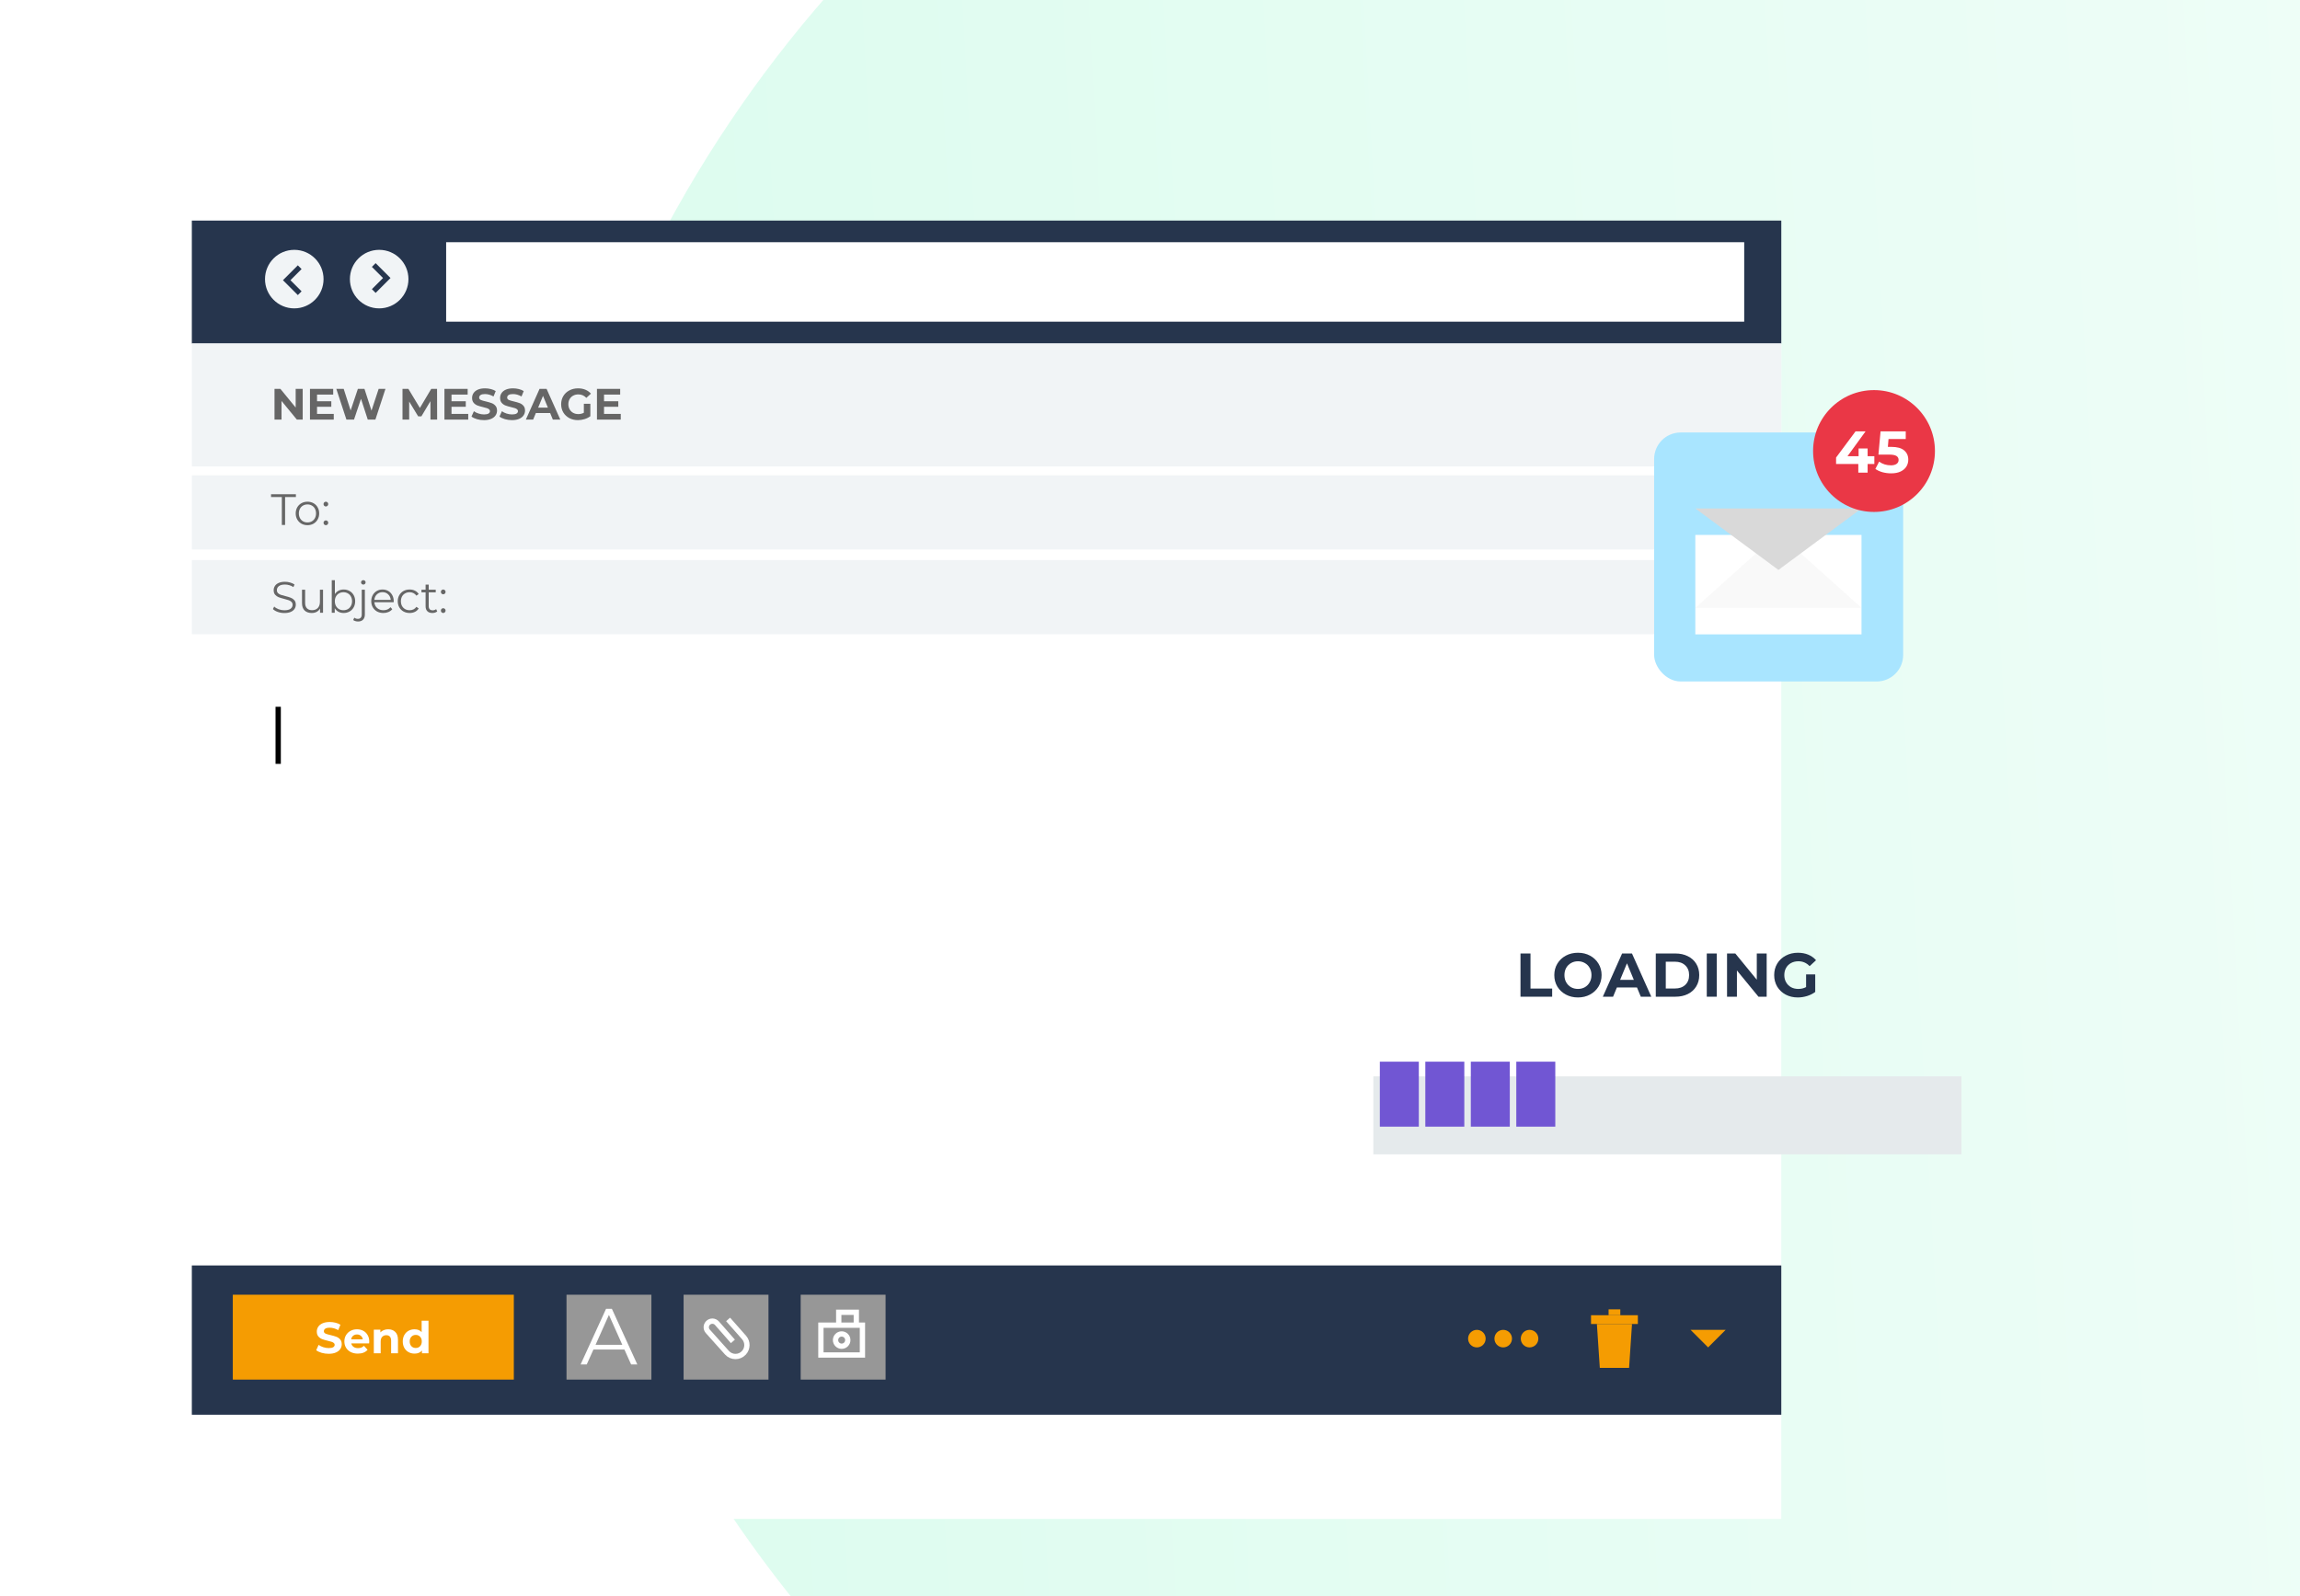 <?xml version="1.0" encoding="UTF-8"?> <svg xmlns="http://www.w3.org/2000/svg" width="693" height="481" viewBox="0 0 693 481" fill="none"><circle opacity="0.583" cx="531.932" cy="246.392" r="375.893" transform="rotate(135 531.932 246.392)" fill="url(#paint0_linear_663_5624)" fill-opacity="0.6"></circle><g filter="url(#filter0_d_663_5624)"><rect x="57.8" y="66.602" width="478.912" height="359.184" fill="white"></rect></g><rect x="57.8" y="66.469" width="478.912" height="37.043" fill="#26354D"></rect><rect x="57.8" y="103.512" width="478.912" height="37.043" fill="#F1F4F6"></rect><rect x="57.8" y="143.228" width="478.912" height="22.349" fill="#F1F4F6"></rect><rect x="57.8" y="381.333" width="478.912" height="44.981" fill="#26354D"></rect><rect x="57.8" y="168.77" width="478.912" height="22.349" fill="#F1F4F6"></rect><rect x="134.426" y="72.987" width="391.112" height="23.946" fill="white"></rect><rect x="170.693" y="390.154" width="25.577" height="25.577" fill="#979797"></rect><rect x="205.972" y="390.154" width="25.577" height="25.577" fill="#979797"></rect><rect x="241.25" y="390.154" width="25.577" height="25.577" fill="#979797"></rect><circle cx="444.987" cy="403.384" r="2.646" fill="#F59C02"></circle><circle cx="452.925" cy="403.384" r="2.646" fill="#F59C02"></circle><circle cx="460.863" cy="403.384" r="2.646" fill="#F59C02"></circle><path d="M481.147 398.975H491.731L490.849 412.204H482.029L481.147 398.975Z" fill="#F59C02"></path><rect x="479.383" y="396.329" width="14.112" height="2.646" fill="#F59C02"></rect><rect x="484.675" y="394.564" width="3.528" height="1.764" fill="#F59C02"></rect><path d="M514.663 406.029L509.371 400.737L519.955 400.737L514.663 406.029Z" fill="#F59C02"></path><path d="M83.819 212.983V230.182" stroke="black" stroke-width="1.596"></path><path d="M98.183 152.625C97.989 152.625 97.822 152.554 97.681 152.413C97.548 152.272 97.482 152.1 97.482 151.897C97.482 151.694 97.548 151.527 97.681 151.394C97.822 151.253 97.989 151.183 98.183 151.183C98.377 151.183 98.545 151.253 98.686 151.394C98.827 151.527 98.898 151.694 98.898 151.897C98.898 152.1 98.827 152.272 98.686 152.413C98.545 152.554 98.377 152.625 98.183 152.625ZM98.183 158.26C97.989 158.26 97.822 158.19 97.681 158.049C97.548 157.908 97.482 157.736 97.482 157.533C97.482 157.33 97.548 157.162 97.681 157.03C97.822 156.889 97.989 156.818 98.183 156.818C98.377 156.818 98.545 156.889 98.686 157.03C98.827 157.162 98.898 157.33 98.898 157.533C98.898 157.736 98.827 157.908 98.686 158.049C98.545 158.19 98.377 158.26 98.183 158.26Z" fill="#666666"></path><path d="M92.641 158.26C91.971 158.26 91.367 158.111 90.829 157.811C90.29 157.502 89.867 157.079 89.558 156.541C89.25 156.003 89.096 155.394 89.096 154.715C89.096 154.036 89.25 153.427 89.558 152.889C89.867 152.351 90.29 151.932 90.829 151.632C91.367 151.333 91.971 151.183 92.641 151.183C93.311 151.183 93.915 151.333 94.454 151.632C94.992 151.932 95.41 152.351 95.71 152.889C96.019 153.427 96.173 154.036 96.173 154.715C96.173 155.394 96.019 156.003 95.71 156.541C95.41 157.079 94.992 157.502 94.454 157.811C93.915 158.111 93.311 158.26 92.641 158.26ZM92.641 157.427C93.135 157.427 93.576 157.317 93.964 157.096C94.361 156.867 94.669 156.545 94.89 156.13C95.111 155.716 95.221 155.244 95.221 154.715C95.221 154.186 95.111 153.714 94.89 153.299C94.669 152.885 94.361 152.567 93.964 152.347C93.576 152.118 93.135 152.003 92.641 152.003C92.147 152.003 91.702 152.118 91.305 152.347C90.917 152.567 90.608 152.885 90.379 153.299C90.158 153.714 90.048 154.186 90.048 154.715C90.048 155.244 90.158 155.716 90.379 156.13C90.608 156.545 90.917 156.867 91.305 157.096C91.702 157.317 92.147 157.427 92.641 157.427Z" fill="#666666"></path><path d="M84.921 149.779H81.666V148.933H89.154V149.779H85.9V158.193H84.921V149.779Z" fill="#666666"></path><path d="M187.036 124.724V126.444H179.866V117.184H186.864V118.903H181.996V120.914H186.295V122.581H181.996V124.724H187.036Z" fill="#666666"></path><path d="M175.917 121.668H177.875V125.425C177.372 125.804 176.79 126.096 176.129 126.298C175.467 126.501 174.801 126.603 174.131 126.603C173.17 126.603 172.305 126.4 171.538 125.994C170.771 125.58 170.167 125.011 169.726 124.287C169.293 123.555 169.077 122.731 169.077 121.814C169.077 120.896 169.293 120.076 169.726 119.353C170.167 118.621 170.775 118.052 171.551 117.646C172.327 117.232 173.201 117.024 174.171 117.024C174.982 117.024 175.719 117.161 176.38 117.435C177.042 117.708 177.597 118.105 178.047 118.625L176.671 119.895C176.01 119.198 175.212 118.85 174.277 118.85C173.686 118.85 173.161 118.974 172.702 119.221C172.244 119.467 171.886 119.816 171.631 120.266C171.375 120.715 171.247 121.231 171.247 121.814C171.247 122.387 171.375 122.898 171.631 123.348C171.886 123.798 172.239 124.151 172.689 124.407C173.148 124.653 173.668 124.777 174.25 124.777C174.868 124.777 175.423 124.645 175.917 124.38V121.668Z" fill="#666666"></path><path d="M165.758 124.46H161.458L160.638 126.444H158.442L162.57 117.184H164.687L168.827 126.444H166.578L165.758 124.46ZM165.083 122.833L163.615 119.287L162.146 122.833H165.083Z" fill="#666666"></path><path d="M154.265 126.603C153.533 126.603 152.823 126.506 152.135 126.312C151.456 126.109 150.909 125.849 150.495 125.531L151.223 123.917C151.619 124.208 152.091 124.442 152.638 124.618C153.185 124.795 153.732 124.883 154.279 124.883C154.887 124.883 155.337 124.795 155.628 124.618C155.919 124.433 156.065 124.19 156.065 123.891C156.065 123.67 155.976 123.489 155.8 123.348C155.632 123.198 155.412 123.079 155.138 122.991C154.874 122.903 154.512 122.806 154.054 122.7C153.348 122.532 152.77 122.365 152.321 122.197C151.871 122.03 151.483 121.761 151.156 121.39C150.839 121.02 150.68 120.526 150.68 119.908C150.68 119.37 150.826 118.885 151.117 118.453C151.408 118.012 151.844 117.664 152.426 117.408C153.017 117.152 153.736 117.024 154.583 117.024C155.174 117.024 155.751 117.095 156.316 117.236C156.88 117.377 157.374 117.58 157.798 117.845L157.136 119.472C156.281 118.987 155.425 118.744 154.57 118.744C153.97 118.744 153.524 118.841 153.233 119.035C152.951 119.229 152.81 119.485 152.81 119.803C152.81 120.12 152.973 120.358 153.3 120.517C153.635 120.667 154.142 120.817 154.821 120.967C155.527 121.134 156.104 121.302 156.554 121.47C157.004 121.637 157.388 121.902 157.705 122.263C158.031 122.625 158.195 123.114 158.195 123.732C158.195 124.261 158.045 124.746 157.745 125.187C157.454 125.619 157.013 125.963 156.422 126.219C155.831 126.475 155.112 126.603 154.265 126.603Z" fill="#666666"></path><path d="M145.83 126.603C145.097 126.603 144.387 126.506 143.7 126.312C143.02 126.109 142.474 125.849 142.059 125.531L142.787 123.917C143.184 124.208 143.655 124.442 144.202 124.618C144.749 124.795 145.296 124.883 145.843 124.883C146.451 124.883 146.901 124.795 147.192 124.618C147.483 124.433 147.629 124.19 147.629 123.891C147.629 123.67 147.541 123.489 147.364 123.348C147.197 123.198 146.976 123.079 146.703 122.991C146.438 122.903 146.076 122.806 145.618 122.7C144.912 122.532 144.335 122.365 143.885 122.197C143.435 122.03 143.047 121.761 142.721 121.39C142.403 121.02 142.244 120.526 142.244 119.908C142.244 119.37 142.39 118.885 142.681 118.453C142.972 118.012 143.409 117.664 143.991 117.408C144.582 117.152 145.3 117.024 146.147 117.024C146.738 117.024 147.316 117.095 147.88 117.236C148.445 117.377 148.938 117.58 149.362 117.845L148.7 119.472C147.845 118.987 146.989 118.744 146.134 118.744C145.534 118.744 145.089 118.841 144.798 119.035C144.515 119.229 144.374 119.485 144.374 119.803C144.374 120.12 144.537 120.358 144.864 120.517C145.199 120.667 145.706 120.817 146.385 120.967C147.091 121.134 147.668 121.302 148.118 121.47C148.568 121.637 148.952 121.902 149.269 122.263C149.596 122.625 149.759 123.114 149.759 123.732C149.759 124.261 149.609 124.746 149.309 125.187C149.018 125.619 148.577 125.963 147.986 126.219C147.395 126.475 146.676 126.603 145.83 126.603Z" fill="#666666"></path><path d="M141.081 124.724V126.444H133.911V117.184H140.909V118.903H136.041V120.914H140.34V122.581H136.041V124.724H141.081Z" fill="#666666"></path><path d="M129.703 126.444L129.69 120.888L126.965 125.465H125.999L123.287 121.007V126.444H121.276V117.184H123.049L126.515 122.938L129.928 117.184H131.688L131.714 126.444H129.703Z" fill="#666666"></path><path d="M116.139 117.184L113.11 126.444H110.808L108.77 120.173L106.667 126.444H104.378L101.335 117.184H103.558L105.648 123.693L107.831 117.184H109.815L111.932 123.745L114.089 117.184H116.139Z" fill="#666666"></path><path d="M100.565 124.724V126.444H93.395V117.184H100.393V118.903H95.525V120.914H99.825V122.581H95.525V124.724H100.565Z" fill="#666666"></path><path d="M91.204 117.184V126.444H89.445L84.827 120.822V126.444H82.711V117.184H84.484L89.087 122.806V117.184H91.204Z" fill="#666666"></path><rect x="70.147" y="390.153" width="84.67" height="25.577" fill="#F59C02"></rect><path d="M129.109 397.977V407.793H127.137V406.973C126.626 407.59 125.885 407.899 124.915 407.899C124.244 407.899 123.636 407.749 123.089 407.449C122.551 407.149 122.128 406.721 121.819 406.166C121.51 405.61 121.356 404.966 121.356 404.234C121.356 403.502 121.51 402.858 121.819 402.303C122.128 401.747 122.551 401.319 123.089 401.019C123.636 400.72 124.244 400.57 124.915 400.57C125.823 400.57 126.533 400.856 127.045 401.429V397.977H129.109ZM125.272 406.205C125.792 406.205 126.224 406.029 126.568 405.676C126.912 405.315 127.084 404.834 127.084 404.234C127.084 403.634 126.912 403.158 126.568 402.805C126.224 402.444 125.792 402.263 125.272 402.263C124.743 402.263 124.306 402.444 123.962 402.805C123.618 403.158 123.446 403.634 123.446 404.234C123.446 404.834 123.618 405.315 123.962 405.676C124.306 406.029 124.743 406.205 125.272 406.205Z" fill="white"></path><path d="M116.961 400.569C117.843 400.569 118.553 400.834 119.091 401.363C119.638 401.892 119.911 402.677 119.911 403.718V407.793H117.847V404.035C117.847 403.471 117.724 403.052 117.477 402.779C117.23 402.496 116.873 402.355 116.405 402.355C115.885 402.355 115.47 402.518 115.162 402.845C114.853 403.162 114.699 403.639 114.699 404.274V407.793H112.635V400.675H114.606V401.509C114.879 401.209 115.219 400.979 115.625 400.821C116.03 400.653 116.476 400.569 116.961 400.569Z" fill="white"></path><path d="M111.259 404.26C111.259 404.287 111.246 404.472 111.22 404.816H105.835C105.932 405.257 106.161 405.605 106.523 405.861C106.885 406.117 107.334 406.245 107.872 406.245C108.243 406.245 108.569 406.192 108.851 406.086C109.143 405.971 109.412 405.795 109.658 405.557L110.757 406.748C110.086 407.515 109.107 407.899 107.82 407.899C107.017 407.899 106.307 407.744 105.69 407.436C105.072 407.118 104.596 406.681 104.261 406.126C103.926 405.57 103.758 404.94 103.758 404.234C103.758 403.537 103.921 402.911 104.248 402.355C104.583 401.791 105.037 401.354 105.61 401.046C106.192 400.728 106.841 400.569 107.555 400.569C108.252 400.569 108.882 400.719 109.447 401.019C110.011 401.319 110.452 401.751 110.77 402.316C111.096 402.871 111.259 403.52 111.259 404.26ZM107.568 402.13C107.101 402.13 106.708 402.263 106.391 402.527C106.073 402.792 105.879 403.154 105.809 403.612H109.314C109.244 403.162 109.05 402.805 108.732 402.541C108.415 402.267 108.027 402.13 107.568 402.13Z" fill="white"></path><path d="M99.04 407.952C98.308 407.952 97.598 407.855 96.91 407.661C96.231 407.458 95.684 407.198 95.269 406.881L95.997 405.267C96.394 405.558 96.866 405.791 97.413 405.968C97.96 406.144 98.506 406.232 99.053 406.232C99.662 406.232 100.112 406.144 100.403 405.968C100.694 405.783 100.839 405.54 100.839 405.24C100.839 405.02 100.751 404.839 100.575 404.698C100.407 404.548 100.187 404.429 99.913 404.341C99.648 404.252 99.287 404.155 98.828 404.05C98.123 403.882 97.545 403.714 97.095 403.547C96.645 403.379 96.257 403.11 95.931 402.74C95.614 402.369 95.455 401.875 95.455 401.258C95.455 400.72 95.6 400.235 95.891 399.803C96.182 399.362 96.619 399.013 97.201 398.758C97.792 398.502 98.511 398.374 99.358 398.374C99.948 398.374 100.526 398.445 101.091 398.586C101.655 398.727 102.149 398.93 102.572 399.194L101.911 400.822C101.055 400.336 100.2 400.094 99.344 400.094C98.745 400.094 98.299 400.191 98.008 400.385C97.726 400.579 97.585 400.835 97.585 401.152C97.585 401.47 97.748 401.708 98.074 401.867C98.409 402.017 98.916 402.167 99.596 402.316C100.301 402.484 100.879 402.652 101.329 402.819C101.779 402.987 102.162 403.251 102.48 403.613C102.806 403.975 102.969 404.464 102.969 405.081C102.969 405.611 102.819 406.096 102.519 406.537C102.228 406.969 101.787 407.313 101.196 407.569C100.605 407.824 99.887 407.952 99.04 407.952Z" fill="white"></path><path d="M133.542 179.085C133.348 179.085 133.181 179.014 133.04 178.873C132.907 178.732 132.841 178.56 132.841 178.357C132.841 178.154 132.907 177.987 133.04 177.854C133.181 177.713 133.348 177.643 133.542 177.643C133.736 177.643 133.904 177.713 134.045 177.854C134.186 177.987 134.257 178.154 134.257 178.357C134.257 178.56 134.186 178.732 134.045 178.873C133.904 179.014 133.736 179.085 133.542 179.085ZM133.542 184.72C133.348 184.72 133.181 184.65 133.04 184.509C132.907 184.368 132.841 184.196 132.841 183.993C132.841 183.79 132.907 183.622 133.04 183.49C133.181 183.349 133.348 183.278 133.542 183.278C133.736 183.278 133.904 183.349 134.045 183.49C134.186 183.622 134.257 183.79 134.257 183.993C134.257 184.196 134.186 184.368 134.045 184.509C133.904 184.65 133.736 184.72 133.542 184.72Z" fill="#666666"></path><path d="M131.74 184.232C131.563 184.39 131.343 184.514 131.078 184.602C130.822 184.681 130.553 184.721 130.271 184.721C129.619 184.721 129.116 184.545 128.763 184.192C128.41 183.839 128.234 183.341 128.234 182.697V178.49H126.99V177.696H128.234V176.175H129.173V177.696H131.29V178.49H129.173V182.644C129.173 183.059 129.275 183.376 129.477 183.597C129.689 183.808 129.989 183.914 130.377 183.914C130.571 183.914 130.756 183.883 130.933 183.822C131.118 183.76 131.277 183.672 131.409 183.557L131.74 184.232Z" fill="#666666"></path><path d="M123.428 184.72C122.74 184.72 122.123 184.57 121.576 184.271C121.038 183.971 120.615 183.552 120.306 183.014C119.997 182.467 119.843 181.854 119.843 181.175C119.843 180.496 119.997 179.887 120.306 179.349C120.615 178.811 121.038 178.392 121.576 178.092C122.123 177.793 122.74 177.643 123.428 177.643C124.028 177.643 124.561 177.762 125.029 178C125.505 178.229 125.88 178.569 126.153 179.018L125.452 179.495C125.223 179.151 124.932 178.895 124.579 178.727C124.226 178.551 123.843 178.463 123.428 178.463C122.925 178.463 122.471 178.577 122.065 178.807C121.668 179.027 121.355 179.345 121.126 179.759C120.906 180.174 120.795 180.646 120.795 181.175C120.795 181.713 120.906 182.189 121.126 182.604C121.355 183.009 121.668 183.327 122.065 183.556C122.471 183.777 122.925 183.887 123.428 183.887C123.843 183.887 124.226 183.803 124.579 183.636C124.932 183.468 125.223 183.212 125.452 182.868L126.153 183.345C125.88 183.794 125.505 184.138 125.029 184.376C124.553 184.606 124.019 184.72 123.428 184.72Z" fill="#666666"></path><path d="M118.618 181.466H112.797C112.85 182.189 113.128 182.776 113.631 183.225C114.134 183.666 114.769 183.887 115.536 183.887C115.968 183.887 116.365 183.812 116.727 183.662C117.088 183.503 117.401 183.274 117.666 182.974L118.195 183.583C117.886 183.953 117.498 184.235 117.031 184.429C116.572 184.623 116.065 184.72 115.51 184.72C114.795 184.72 114.16 184.57 113.604 184.271C113.058 183.962 112.63 183.539 112.321 183.001C112.013 182.463 111.858 181.854 111.858 181.175C111.858 180.496 112.004 179.887 112.295 179.349C112.595 178.811 113 178.392 113.512 178.092C114.032 177.793 114.614 177.643 115.258 177.643C115.902 177.643 116.48 177.793 116.991 178.092C117.503 178.392 117.904 178.811 118.195 179.349C118.486 179.878 118.632 180.487 118.632 181.175L118.618 181.466ZM115.258 178.45C114.588 178.45 114.023 178.666 113.565 179.098C113.115 179.521 112.859 180.077 112.797 180.765H117.732C117.67 180.077 117.41 179.521 116.952 179.098C116.502 178.666 115.937 178.45 115.258 178.45Z" fill="#666666"></path><path d="M107.897 187.287C107.606 187.287 107.332 187.247 107.076 187.167C106.812 187.097 106.596 186.987 106.428 186.837L106.759 186.122C107.032 186.36 107.394 186.48 107.844 186.48C108.214 186.48 108.496 186.369 108.69 186.149C108.893 185.928 108.995 185.602 108.995 185.17V177.695H109.934V185.17C109.934 185.822 109.758 186.338 109.405 186.718C109.052 187.097 108.549 187.287 107.897 187.287ZM109.471 176.16C109.277 176.16 109.114 176.094 108.982 175.962C108.849 175.83 108.783 175.671 108.783 175.486C108.783 175.309 108.849 175.155 108.982 175.023C109.114 174.89 109.277 174.824 109.471 174.824C109.665 174.824 109.828 174.89 109.961 175.023C110.093 175.146 110.159 175.296 110.159 175.472C110.159 175.667 110.093 175.83 109.961 175.962C109.828 176.094 109.665 176.16 109.471 176.16Z" fill="#666666"></path><path d="M103.548 177.643C104.2 177.643 104.791 177.793 105.32 178.092C105.85 178.383 106.264 178.798 106.564 179.336C106.864 179.874 107.014 180.487 107.014 181.175C107.014 181.863 106.864 182.476 106.564 183.014C106.264 183.552 105.85 183.971 105.32 184.271C104.791 184.57 104.2 184.72 103.548 184.72C102.966 184.72 102.441 184.597 101.973 184.35C101.515 184.103 101.144 183.746 100.862 183.278V184.654H99.962V174.838H100.902V179.018C101.193 178.569 101.563 178.229 102.013 178C102.472 177.762 102.983 177.643 103.548 177.643ZM103.481 183.887C103.967 183.887 104.408 183.777 104.804 183.556C105.201 183.327 105.51 183.005 105.731 182.59C105.96 182.176 106.074 181.704 106.074 181.175C106.074 180.646 105.96 180.174 105.731 179.759C105.51 179.345 105.201 179.027 104.804 178.807C104.408 178.577 103.967 178.463 103.481 178.463C102.988 178.463 102.542 178.577 102.145 178.807C101.757 179.027 101.449 179.345 101.219 179.759C100.999 180.174 100.888 180.646 100.888 181.175C100.888 181.704 100.999 182.176 101.219 182.59C101.449 183.005 101.757 183.327 102.145 183.556C102.542 183.777 102.988 183.887 103.481 183.887Z" fill="#666666"></path><path d="M97.332 177.696V184.655H96.432V183.385C96.185 183.808 95.846 184.139 95.413 184.377C94.981 184.607 94.487 184.721 93.932 184.721C93.023 184.721 92.304 184.47 91.775 183.967C91.255 183.456 90.995 182.71 90.995 181.731V177.696H91.934V181.639C91.934 182.371 92.115 182.926 92.476 183.306C92.838 183.685 93.354 183.875 94.024 183.875C94.756 183.875 95.334 183.654 95.757 183.213C96.181 182.763 96.392 182.141 96.392 181.348V177.696H97.332Z" fill="#666666"></path><path d="M85.673 184.733C84.985 184.733 84.324 184.623 83.689 184.402C83.063 184.182 82.578 183.891 82.234 183.529L82.617 182.775C82.953 183.11 83.398 183.384 83.954 183.595C84.509 183.798 85.082 183.899 85.673 183.899C86.502 183.899 87.124 183.75 87.539 183.45C87.953 183.141 88.16 182.744 88.16 182.259C88.16 181.889 88.046 181.593 87.817 181.373C87.596 181.152 87.323 180.985 86.996 180.87C86.67 180.746 86.216 180.614 85.634 180.473C84.937 180.297 84.381 180.129 83.967 179.97C83.552 179.803 83.195 179.551 82.895 179.216C82.604 178.881 82.459 178.427 82.459 177.854C82.459 177.386 82.582 176.963 82.829 176.584C83.076 176.195 83.455 175.887 83.967 175.657C84.478 175.428 85.113 175.313 85.872 175.313C86.401 175.313 86.917 175.388 87.42 175.538C87.931 175.679 88.372 175.878 88.743 176.134L88.412 176.914C88.024 176.658 87.609 176.469 87.168 176.345C86.727 176.213 86.295 176.147 85.872 176.147C85.06 176.147 84.447 176.306 84.033 176.623C83.627 176.932 83.424 177.333 83.424 177.827C83.424 178.198 83.535 178.497 83.755 178.727C83.984 178.947 84.267 179.119 84.602 179.243C84.946 179.357 85.404 179.485 85.978 179.626C86.657 179.794 87.204 179.961 87.618 180.129C88.041 180.288 88.399 180.535 88.69 180.87C88.981 181.196 89.126 181.642 89.126 182.206C89.126 182.674 88.998 183.101 88.743 183.489C88.496 183.869 88.112 184.173 87.592 184.402C87.071 184.623 86.432 184.733 85.673 184.733Z" fill="#666666"></path><ellipse cx="88.668" cy="84.108" rx="8.82" ry="8.82" fill="#F1F4F6"></ellipse><path d="M90.302 80.515L86.382 84.434L90.302 88.354" stroke="#26354D" stroke-width="1.596"></path><ellipse cx="114.247" cy="84.108" rx="8.82" ry="8.82" transform="rotate(-180 114.247 84.108)" fill="#F1F4F6"></ellipse><path d="M112.614 87.7L116.534 83.78L112.614 79.86" stroke="#26354D" stroke-width="1.596"></path><path d="M188.141 406.676H178.803L176.791 411.154H174.947L182.61 394.392H184.358L192.021 411.154H190.153L188.141 406.676ZM187.495 405.24L183.472 396.236L179.449 405.24H187.495Z" fill="white"></path><path d="M220.829 404.214L216.023 398.742C215.303 397.922 214.033 397.904 213.29 398.703V398.703C212.642 399.4 212.631 400.477 213.267 401.186L219.031 407.623C220.385 409.135 222.745 409.157 224.127 407.671V407.671C225.336 406.372 225.361 404.368 224.187 403.038L219.382 397.599" stroke="white" stroke-width="1.596"></path><rect x="247.34" y="399.33" width="12.515" height="8.987" stroke="white" stroke-width="1.596"></rect><circle cx="253.598" cy="403.824" r="1.848" stroke="white" stroke-width="1.596"></circle><path d="M252.715 398.973V395.445H258.007V398.973" stroke="white" stroke-width="1.596"></path><g filter="url(#filter1_d_663_5624)"><rect x="413.792" y="317.97" width="177.198" height="23.496" fill="#E5EAEC"></rect></g><rect x="415.75" y="319.928" width="11.748" height="19.58" fill="#7156D3"></rect><rect x="429.455" y="319.928" width="11.748" height="19.58" fill="#7156D3"></rect><rect x="443.161" y="319.928" width="11.748" height="19.58" fill="#7156D3"></rect><rect x="456.867" y="319.928" width="11.748" height="19.58" fill="#7156D3"></rect><path d="M544.184 293.633H546.937V298.916C546.23 299.449 545.412 299.858 544.482 300.144C543.552 300.429 542.616 300.572 541.673 300.572C540.321 300.572 539.106 300.286 538.027 299.716C536.949 299.133 536.099 298.333 535.479 297.316C534.871 296.287 534.568 295.128 534.568 293.838C534.568 292.548 534.871 291.395 535.479 290.378C536.099 289.349 536.955 288.549 538.046 287.979C539.137 287.396 540.365 287.104 541.729 287.104C542.87 287.104 543.905 287.297 544.835 287.681C545.765 288.066 546.547 288.624 547.179 289.355L545.245 291.141C544.314 290.161 543.192 289.671 541.878 289.671C541.047 289.671 540.309 289.845 539.664 290.192C539.019 290.539 538.517 291.029 538.158 291.662C537.798 292.294 537.618 293.02 537.618 293.838C537.618 294.644 537.798 295.363 538.158 295.996C538.517 296.628 539.013 297.124 539.646 297.484C540.29 297.831 541.022 298.005 541.841 298.005C542.709 298.005 543.49 297.819 544.184 297.447V293.633Z" fill="#26354D"></path><path d="M532.305 287.327V300.348H529.831L523.34 292.442V300.348H520.364V287.327H522.856L529.329 295.233V287.327H532.305Z" fill="#26354D"></path><path d="M514.26 287.327H517.274V300.348H514.26V287.327Z" fill="#26354D"></path><path d="M498.893 287.327H504.808C506.222 287.327 507.468 287.6 508.547 288.146C509.638 288.679 510.481 289.435 511.076 290.415C511.684 291.395 511.988 292.535 511.988 293.837C511.988 295.14 511.684 296.28 511.076 297.26C510.481 298.24 509.638 299.002 508.547 299.548C507.468 300.081 506.222 300.348 504.808 300.348H498.893V287.327ZM504.659 297.874C505.961 297.874 506.997 297.514 507.765 296.795C508.547 296.063 508.937 295.078 508.937 293.837C508.937 292.597 508.547 291.618 507.765 290.899C506.997 290.167 505.961 289.801 504.659 289.801H501.906V297.874H504.659Z" fill="#26354D"></path><path d="M493.226 297.558H487.181L486.028 300.348H482.94L488.744 287.327H491.72L497.542 300.348H494.38L493.226 297.558ZM492.278 295.27L490.213 290.285L488.148 295.27H492.278Z" fill="#26354D"></path><path d="M475.444 300.572C474.093 300.572 472.871 300.28 471.78 299.697C470.701 299.114 469.852 298.315 469.232 297.298C468.624 296.269 468.32 295.115 468.32 293.838C468.32 292.561 468.624 291.414 469.232 290.397C469.852 289.368 470.701 288.562 471.78 287.979C472.871 287.396 474.093 287.104 475.444 287.104C476.796 287.104 478.011 287.396 479.09 287.979C480.169 288.562 481.018 289.368 481.638 290.397C482.258 291.414 482.568 292.561 482.568 293.838C482.568 295.115 482.258 296.269 481.638 297.298C481.018 298.315 480.169 299.114 479.09 299.697C478.011 300.28 476.796 300.572 475.444 300.572ZM475.444 298.005C476.213 298.005 476.907 297.831 477.527 297.484C478.148 297.124 478.631 296.628 478.978 295.996C479.338 295.363 479.518 294.644 479.518 293.838C479.518 293.032 479.338 292.313 478.978 291.68C478.631 291.048 478.148 290.558 477.527 290.211C476.907 289.851 476.213 289.671 475.444 289.671C474.675 289.671 473.981 289.851 473.361 290.211C472.741 290.558 472.251 291.048 471.891 291.68C471.544 292.313 471.371 293.032 471.371 293.838C471.371 294.644 471.544 295.363 471.891 295.996C472.251 296.628 472.741 297.124 473.361 297.484C473.981 297.831 474.675 298.005 475.444 298.005Z" fill="#26354D"></path><path d="M458.131 287.327H461.144V297.892H467.673V300.348H458.131V287.327Z" fill="#26354D"></path><rect x="498.399" y="130.324" width="75.03" height="75.03" rx="7.982" fill="#A9E5FF"></rect><g filter="url(#filter2_d_663_5624)"><rect x="510.806" y="153.212" width="50.077" height="29.968" fill="white"></rect></g><path opacity="0.142" fill-rule="evenodd" clip-rule="evenodd" d="M560.883 183.18L535.844 160.704L510.806 183.18L560.883 183.18Z" fill="#D5D5D5"></path><path fill-rule="evenodd" clip-rule="evenodd" d="M510.806 153.212L535.845 171.745L560.884 153.212L510.806 153.212Z" fill="#D9D9D9"></path><circle cx="564.648" cy="135.911" r="18.358" fill="#EA3746"></circle><path d="M569.837 134.662C571.59 134.662 572.881 135.011 573.71 135.71C574.551 136.409 574.972 137.344 574.972 138.517C574.972 139.275 574.782 139.968 574.403 140.596C574.024 141.212 573.444 141.709 572.662 142.088C571.892 142.455 570.939 142.639 569.802 142.639C568.925 142.639 568.061 142.526 567.208 142.301C566.367 142.064 565.651 141.733 565.058 141.306L566.195 139.103C566.669 139.459 567.214 139.737 567.83 139.938C568.446 140.128 569.079 140.223 569.731 140.223C570.453 140.223 571.022 140.08 571.436 139.796C571.851 139.512 572.058 139.115 572.058 138.606C572.058 138.073 571.839 137.67 571.401 137.398C570.974 137.125 570.228 136.989 569.162 136.989H565.982L566.622 129.989H574.208V132.299H569.02L568.825 134.662H569.837Z" fill="white"></path><path d="M564.748 139.814H562.723V142.426H559.916V139.814H553.218V137.877L559.081 129.989H562.101L556.664 137.469H560.004V135.141H562.723V137.469H564.748V139.814Z" fill="white"></path><defs><filter id="filter0_d_663_5624" x="41.836" y="66.602" width="510.84" height="407.076" filterUnits="userSpaceOnUse" color-interpolation-filters="sRGB"><feFlood flood-opacity="0" result="BackgroundImageFix"></feFlood><feColorMatrix in="SourceAlpha" type="matrix" values="0 0 0 0 0 0 0 0 0 0 0 0 0 0 0 0 0 0 127 0" result="hardAlpha"></feColorMatrix><feMorphology radius="15.964" operator="erode" in="SourceAlpha" result="effect1_dropShadow_663_5624"></feMorphology><feOffset dy="31.927"></feOffset><feGaussianBlur stdDeviation="15.964"></feGaussianBlur><feComposite in2="hardAlpha" operator="out"></feComposite><feColorMatrix type="matrix" values="0 0 0 0 0 0 0 0 0 0 0 0 0 0 0 0 0 0 0.25 0"></feColorMatrix><feBlend mode="normal" in2="BackgroundImageFix" result="effect1_dropShadow_663_5624"></feBlend><feBlend mode="normal" in="SourceGraphic" in2="effect1_dropShadow_663_5624" result="shape"></feBlend></filter><filter id="filter1_d_663_5624" x="407.406" y="317.97" width="189.969" height="36.267" filterUnits="userSpaceOnUse" color-interpolation-filters="sRGB"><feFlood flood-opacity="0" result="BackgroundImageFix"></feFlood><feColorMatrix in="SourceAlpha" type="matrix" values="0 0 0 0 0 0 0 0 0 0 0 0 0 0 0 0 0 0 127 0" result="hardAlpha"></feColorMatrix><feMorphology radius="1.596" operator="erode" in="SourceAlpha" result="effect1_dropShadow_663_5624"></feMorphology><feOffset dy="6.386"></feOffset><feGaussianBlur stdDeviation="3.991"></feGaussianBlur><feComposite in2="hardAlpha" operator="out"></feComposite><feColorMatrix type="matrix" values="0 0 0 0 0 0 0 0 0 0 0 0 0 0 0 0 0 0 0.15 0"></feColorMatrix><feBlend mode="normal" in2="BackgroundImageFix" result="effect1_dropShadow_663_5624"></feBlend><feBlend mode="normal" in="SourceGraphic" in2="effect1_dropShadow_663_5624" result="shape"></feBlend></filter><filter id="filter2_d_663_5624" x="483.668" y="134.055" width="104.354" height="84.245" filterUnits="userSpaceOnUse" color-interpolation-filters="sRGB"><feFlood flood-opacity="0" result="BackgroundImageFix"></feFlood><feColorMatrix in="SourceAlpha" type="matrix" values="0 0 0 0 0 0 0 0 0 0 0 0 0 0 0 0 0 0 127 0" result="hardAlpha"></feColorMatrix><feOffset dy="7.982"></feOffset><feGaussianBlur stdDeviation="13.569"></feGaussianBlur><feColorMatrix type="matrix" values="0 0 0 0 0.143 0 0 0 0 0.447 0 0 0 0 0.474 0 0 0 0.156 0"></feColorMatrix><feBlend mode="normal" in2="BackgroundImageFix" result="effect1_dropShadow_663_5624"></feBlend><feBlend mode="normal" in="SourceGraphic" in2="effect1_dropShadow_663_5624" result="shape"></feBlend></filter><linearGradient id="paint0_linear_663_5624" x1="1381.5" y1="150.688" x2="438.304" y2="-695.103" gradientUnits="userSpaceOnUse"><stop stop-color="#87F4C6"></stop><stop offset="1" stop-color="white"></stop></linearGradient></defs></svg> 